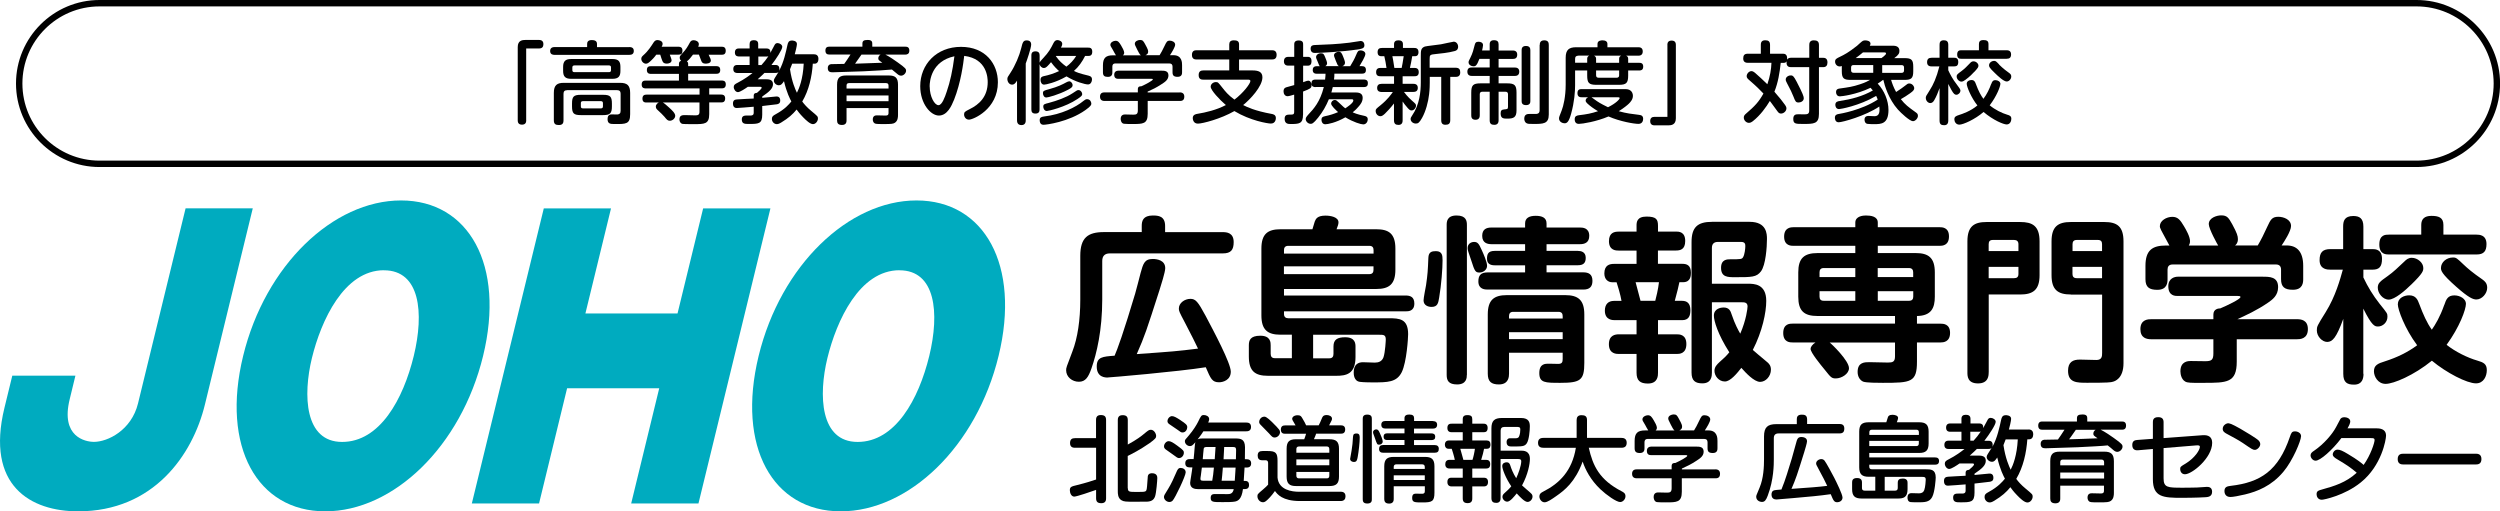 <?xml version="1.0" encoding="UTF-8"?>
<svg id="_レイヤー_1" data-name="レイヤー 1" xmlns="http://www.w3.org/2000/svg" viewBox="0 0 390.5 79.87">
  <defs>
    <style>
      .cls-1 {
        fill: #00abbf;
      }
    </style>
  </defs>
  <g>
    <path class="cls-1" d="m39.48,32.55l-7.47,30.63c-1.93,7.93-8.05,16.69-19.8,16.69-7.36,0-14.5-3.93-11.51-16.19l1.22-5h9.86l-.9,3.71c-1.43,5.85,2.45,6.63,3.8,6.63,2.13,0,5.85-1.8,6.88-6.01l7.43-30.47h10.51Z"/>
    <path class="cls-1" d="m50.8,79.87c-10.6,0-16.29-10.06-12.82-24.28,3.45-14.16,14.06-24.28,24.66-24.28s16.28,10.12,12.82,24.28c-3.45,14.17-14.02,24.28-24.66,24.28Zm9.18-37.66c-6.25,0-9.83,7.87-11.26,13.72-1.41,5.79-1.16,13.1,4.72,13.1s9.53-6.63,11.19-13.43c1.64-6.74.99-13.38-4.65-13.38Z"/>
    <path class="cls-1" d="m102.97,60.65h-14.39l-4.38,17.99h-10.5l11.24-46.09h10.5l-4,16.41h14.39l4-16.41h10.51l-11.24,46.09h-10.51l4.38-17.99Z"/>
    <path class="cls-1" d="m131.32,79.87c-10.6,0-16.29-10.06-12.82-24.28,3.45-14.16,14.06-24.28,24.66-24.28s16.28,10.12,12.82,24.28c-3.45,14.17-14.02,24.28-24.66,24.28Zm9.18-37.66c-6.25,0-9.83,7.87-11.26,13.72-1.41,5.79-1.16,13.1,4.72,13.1s9.53-6.63,11.19-13.43c1.64-6.74.99-13.38-4.65-13.38Z"/>
  </g>
  <g>
    <path d="m171.2,69.94h-3.28c-.19,0-.78,0-.78-.72,0-.62.31-.78.78-.78h3.28v-2.83c0-.23.02-.78.72-.78.59,0,.85.2.85.78v12.21c0,.21,0,.78-.73.78-.59,0-.83-.22-.83-.78v-1.3c-.69.25-3.03,1.05-3.41,1.05-.47,0-.69-.57-.69-.98,0-.54.2-.6,1.16-.83,1.42-.35,2.25-.63,2.94-.86v-4.96Zm4.97,6.31c0,.59.26.59,1.35.59,1.49,0,1.51,0,1.61-.54.06-.31.12-1.67.16-1.93.09-.43.48-.45.66-.45.82,0,.82.6.82.76,0,.32-.15,2.26-.34,2.83-.2.6-.61.82-1.27.85-.35.01-1.49.01-1.95.01-1.32,0-1.68,0-2.07-.25-.54-.34-.54-1.04-.54-1.39v-11.1c0-.19,0-.78.73-.78.6,0,.83.22.83.78v3.81c1.41-.76,2.2-1.38,2.5-1.64.66-.54.79-.67,1.1-.67.5,0,.83.6.83.97,0,.29-.12.47-1.04,1.13-1.51,1.05-2.81,1.7-3.4,1.99v5.05Z"/>
    <path d="m185.21,73.75c0,.6-1.67,4.06-2.04,4.44-.13.13-.29.22-.51.22-.45,0-.85-.39-.85-.78,0-.22.06-.32.69-1.33.42-.67.91-1.73,1.24-2.52.16-.37.29-.69.67-.69.41,0,.79.25.79.66Zm-1.27-4.1c.94.67.98.81.98,1.07,0,.37-.29.83-.75.83-.22,0-.31-.06-1.03-.6-.18-.13-.92-.64-1.07-.76-.2-.16-.25-.31-.25-.47,0-.39.35-.81.72-.81.31,0,.66.19,1.39.73Zm.47-4c.81.53,1.04.73,1.04,1.08,0,.32-.23.82-.73.82-.23,0-.29-.04-.82-.44-.2-.15-1.11-.75-1.29-.88-.25-.18-.25-.38-.25-.45,0-.41.37-.78.7-.78s.7.22,1.35.64Zm2.03,6.09c.06-.48.15-1.63.15-1.68.06-.72.07-.79.13-.98-.43.48-.57.6-.85.6-.42,0-.79-.37-.79-.75,0-.22.03-.25.64-.94.66-.76,1.19-1.64,1.41-2.08.47-.98.53-1.08.92-1.08.34,0,.82.19.82.63,0,.19-.09.41-.15.54h5.93c.37,0,.76.1.76.7,0,.67-.57.67-.76.67h-6.68c-.2.32-.38.6-.91,1.27.13-.07.28-.15.73-.15h5.2c.81,0,1.46.1,1.48,1.35.01.53-.02,1.52-.02,1.89h.23c.35,0,.75.09.75.66,0,.64-.53.64-.75.64h-.28c-.02.35-.1,1.74-.13,2.09h.23c.44,0,.6.26.6.64,0,.47-.28.63-.6.63h-.35c-.2,1.63-.82,1.86-1.23,1.95-.38.09-1.33.09-1.96.09-1.49,0-1.85,0-1.85-.67,0-.59.41-.59.73-.59.26,0,1.58.01,1.87.01.34,0,.86,0,1-.78h-5.58c-.53,0-1.23-.13-1.23-.97,0-.15.1-.7.16-1.1.09-.5.15-1.04.19-1.32h-.38c-.47,0-.73-.18-.73-.67,0-.63.57-.63.73-.63h.54Zm1.29,1.3c-.12.86-.12.97-.16,1.26-.06.35-.06.38-.06.5,0,.19.06.29.45.29h1.39c.12-.62.18-1.19.26-2.05h-1.89Zm2.01-1.3c.1-1.3.1-1.45.13-1.92h-1.29c-.37,0-.51.04-.56.26-.03.1-.13,1.44-.15,1.65h1.86Zm1.27,1.3c-.1,1.29-.12,1.44-.19,2.05h2.05c.07-.85.12-1.99.13-2.05h-1.99Zm2.04-1.3c0-.29.03-1.17.03-1.39,0-.34-.03-.53-.48-.53h-1.38c-.04.89-.04,1-.1,1.92h1.93Z"/>
    <path d="m209.45,76.81c.54,0,.72.34.72.69,0,.44-.2.76-.76.76h-6.37c-2.74,0-3.54-1.08-3.89-1.57-.57.82-1.11,1.33-1.29,1.48-.28.26-.47.28-.59.28-.47,0-.86-.45-.86-.92,0-.32.01-.35.88-1.08.37-.31.63-.57.79-.75v-3.34c0-.13,0-.47-.4-.47h-.54c-.5,0-.69-.29-.69-.72,0-.56.29-.72.76-.72h.83c1.22,0,1.51.29,1.51,1.51v2.64c.18,1.95,2.27,2.21,3.35,2.21h6.55Zm-10.54-10.66c.22.2.72.72.88.94.09.13.15.25.15.4,0,.45-.4.85-.85.85-.31,0-.43-.15-.86-.63-.25-.26-.7-.73-1.29-1.32-.21-.2-.26-.34-.26-.5,0-.28.25-.81.83-.81.34,0,.99.66,1.41,1.07Zm8.76,2.46c1.06,0,1.48.4,1.48,1.48v4.35c0,1.08-.42,1.48-1.48,1.48h-5.24c-1.01,0-1.46-.37-1.46-1.48v-4.35c0-1.11.44-1.48,1.46-1.48h1.29c.06-.15.19-.5.29-.86h-3.27c-.2,0-.67-.01-.67-.64,0-.59.37-.66.67-.66h1.63c-.1-.18-.28-.48-.4-.69-.07-.12-.13-.22-.13-.34,0-.29.32-.56.85-.56.45,0,.54.16.7.41.34.56.51.89.63,1.17h1.96c.13-.26.32-.63.5-1.1.09-.22.19-.51.75-.51.32,0,.83.15.83.57,0,.18-.04.26-.45,1.04h1.82c.19,0,.69,0,.69.64s-.45.66-.69.66h-3.85c-.06.18-.15.45-.34.86h2.43Zm-.03,2.11v-.57c0-.26-.13-.41-.39-.41h-4.35c-.28,0-.41.15-.41.41v.57h5.15Zm0,1.04h-5.15v.91h5.15v-.91Zm0,1.96h-5.15v.59c0,.28.15.41.41.41h4.35c.25,0,.39-.12.39-.41v-.59Z"/>
    <path d="m212.39,68.31c0,.79-.16,2.23-.32,3.09-.09.47-.15.76-.59.76-.26,0-.59-.15-.59-.48,0-.1.21-1.1.23-1.32.13-.83.16-1.13.22-2.14.03-.45.22-.51.57-.51.47,0,.47.39.47.6Zm1.89,9.67c0,.22,0,.67-.7.67-.65,0-.72-.35-.72-.67v-12.55c0-.25.03-.67.7-.67s.72.37.72.67v12.55Zm1.26-10.31c.15.32.44,1,.44,1.29,0,.32-.29.5-.57.5-.29,0-.32-.06-.63-.97-.04-.12-.25-.66-.28-.78-.03-.09-.03-.18-.03-.19,0-.31.28-.45.5-.45.26,0,.37.15.57.6Zm8.27-1.89c.18,0,.67.01.67.57,0,.48-.35.6-.67.6h-2.94v.75h2.74c.28,0,.57.09.57.53,0,.35-.19.51-.57.51h-2.74v.78h3.21c.43,0,.66.18.66.6,0,.4-.18.6-.66.6h-8.01c-.35,0-.66-.12-.66-.59,0-.41.2-.62.66-.62h3.31v-.78h-2.7c-.45,0-.56-.23-.56-.51,0-.2.03-.53.56-.53h2.7v-.75h-2.96c-.35,0-.66-.12-.66-.59,0-.41.23-.59.66-.59h2.96v-.44c0-.41.29-.57.75-.57.57,0,.75.22.75.57v.44h2.94Zm-6.11,10.18v1.95c0,.19,0,.75-.7.75-.54,0-.78-.22-.78-.75v-5.08c0-1.11.47-1.46,1.48-1.46h4.88c.98,0,1.48.31,1.48,1.46v4.13c0,1.39-.41,1.52-1.87,1.52-1.22,0-1.61,0-1.61-.7s.38-.67.78-.67c.13,0,.75.03.88.01.25-.04.32-.16.32-.44v-.72h-4.85Zm4.85-2.71v-.31c0-.25-.12-.41-.41-.41h-4.03c-.28,0-.41.15-.41.41v.31h4.85Zm0,1h-4.85v.73h4.85v-.73Z"/>
    <path d="m231.7,66.18c.2,0,.67,0,.67.66s-.4.67-.67.67h-1.73v1.29h2.23c.41,0,.61.21.61.63,0,.22-.02.67-.57.67h-.43c-.1.53-.23,1.02-.45,1.73h.79c.34,0,.62.15.62.66,0,.34-.09.69-.62.69h-2.18v1.44h1.77c.19,0,.69,0,.69.67s-.48.69-.69.69h-1.77v1.85c0,.21,0,.76-.7.76-.57,0-.79-.23-.79-.76v-1.85h-1.68c-.18,0-.72,0-.72-.69s.48-.67.72-.67h1.68v-1.44h-2.03c-.16,0-.7,0-.7-.66,0-.43.22-.69.64-.69h.85c-.1-.56-.41-1.51-.48-1.73h-.48c-.42,0-.59-.31-.59-.63,0-.64.48-.67.67-.67h2.12v-1.29h-1.71c-.18,0-.69,0-.69-.66s.44-.67.69-.67h1.71v-.67c0-.25.02-.67.7-.67.63,0,.79.2.79.67v.67h1.73Zm-1.7,5.65c.12-.32.32-1.2.38-1.73h-2.28c.09.31.43,1.52.48,1.73h1.42Zm4.39-.12v6.08c0,.19,0,.76-.67.76-.5,0-.76-.19-.76-.76v-10.87c0-1.17.44-1.63,1.64-1.63h3c1.26,0,1.36.75,1.36,1.32,0,.64-.12,2.08-.47,2.62-.34.51-.7.51-2.33.51-.34,0-.83,0-.83-.7,0-.13.03-.41.29-.54.1-.06.16-.04.75-.04h.31c.44,0,.54-.12.63-.37.12-.32.16-.66.16-1,0-.23-.04-.4-.41-.4h-2.09c-.35,0-.57.18-.57.57v3.13h3.11c.48,0,1.46,0,1.46,1.3,0,.75-.29,2.4-1.23,4.13.22.23,1.41,1.2,1.51,1.35.09.1.13.25.13.38,0,.48-.4.85-.78.85-.47,0-1.23-.83-1.69-1.33-.38.47-1.02,1.29-1.48,1.29-.42,0-.75-.41-.75-.76,0-.28.18-.45.38-.63.35-.31.7-.63,1-1.01-.88-1.29-1.41-2.71-1.41-3.16s.41-.59.67-.59c.41,0,.51.26.6.53.13.42.41,1.17.91,1.96.32-.67.79-1.96.79-2.65,0-.35-.31-.35-.48-.35h-2.75Z"/>
    <path d="m241.07,69.94c-.21,0-.83-.01-.83-.75,0-.53.26-.79.83-.79h5.2v-2.8c0-.44.2-.75.76-.75s.86.18.86.75v2.8h5.38c.25,0,.82.04.82.75,0,.54-.26.79-.82.79h-5.1c.63,2.81,1.65,5.01,5.17,6.82.28.15.56.31.56.75,0,.5-.43.91-.83.91-.59,0-2.15-1.11-3.08-1.99-1.54-1.46-2.36-3.07-2.78-4.33-1.16,3.19-2.81,4.48-4.17,5.42-.57.4-1.33.94-1.77.94-.51,0-.82-.53-.82-.91s.2-.56.6-.76c2.56-1.29,4.52-3.27,5.1-6.84h-5.07Z"/>
    <path d="m267.91,73.31c.18,0,.76,0,.76.7s-.51.7-.76.7h-5.21v2.09c0,1.67-.78,1.67-2.5,1.67-.28,0-1.22,0-1.39-.04-.45-.09-.51-.63-.51-.79,0-.72.57-.72.73-.72.07,0,1.13.03,1.33.03.47,0,.75-.06.75-.69v-1.55h-5.42c-.18,0-.76,0-.76-.7,0-.64.47-.7.76-.7h5.42v-.51c0-.44.31-.5.57-.48.75-.32,1.87-.95,1.87-1.11,0-.12-.12-.12-.26-.12h-5.38c-.18,0-.67,0-.67-.66,0-.54.4-.67.69-.67h6.96c.54,0,1.22,0,1.22.78,0,.69-.53,1.05-1.17,1.46-.83.54-1.36.79-2.23,1.19v.13h5.21Zm-6.36-6.08c-.16-.09-.4-.57-.56-.88-.37-.73-.41-.82-.41-1,0-.41.51-.62.86-.62.43,0,.54.2.79.66.51.91.51,1.08.51,1.25,0,.18-.03.42-.43.59h2.3c.22-.35.51-.86.79-1.48.34-.7.42-.89.86-.89.34,0,.88.19.88.66,0,.38-.57,1.3-.85,1.71h.57c1.41,0,1.41,1.24,1.41,1.64v1.13c0,.22,0,.76-.72.76-.63,0-.83-.22-.83-.75v-.92c0-.34-.16-.53-.53-.53h-8.79c-.44,0-.53.26-.53.53v.91c0,.23-.01.76-.72.76-.57,0-.82-.19-.82-.75v-1.14c0-1.22.47-1.64,1.63-1.64h.5c-.1-.12-.41-.73-.48-.85-.38-.63-.43-.7-.43-.88,0-.38.47-.64.85-.64.42,0,.6.26.91.78.19.32.5.86.5,1.17,0,.25-.13.37-.2.43h2.93Z"/>
    <path d="m280.66,65.5c0-.31.07-.73.76-.73.38,0,.85.03.85.73v.73h5.05c.23,0,.76.01.76.69,0,.54-.2.78-.76.78h-9.5c-.54,0-.75.28-.75.75v3.27c0,.82,0,3.19-.95,5.7-.26.69-.47.98-.89.98s-.91-.26-.91-.81c0-.19.02-.2.53-1.43.62-1.46.69-3.28.69-4.45v-3.54c0-1.44.56-1.92,1.93-1.92h3.19v-.73Zm2.64,12.01c-.92.09-5.58.51-5.81.51-.29,0-.78-.09-.78-.78,0-.19.04-.56.44-.66.15-.04.25-.04,1.11-.12.32-.76.59-1.55.85-2.36.72-2.24.86-2.77,1.41-4.79.19-.72.28-1.05.86-1.05.22,0,.88.07.88.66,0,.28-.34,1.36-.45,1.74-1.11,3.56-1.29,4.1-1.98,5.7,2.59-.18,4.39-.31,5.58-.47-.29-.63-.72-1.48-1.26-2.46-.45-.85-.47-.86-.47-1.05,0-.38.43-.67.81-.67.25,0,.4.12.51.25.26.32,1.17,2.02,1.51,2.67.34.67,1.29,2.59,1.29,3.09,0,.54-.53.73-.81.73-.5,0-.61-.25-1.03-1.26-.89.13-1.77.23-2.66.32Z"/>
    <path d="m292.92,76.62v-2.15h-1.03c-1.05,0-1.48-.4-1.48-1.48v-5.57c0-1.1.44-1.46,1.48-1.46h2.75c.04-.12.22-.7.26-.82.06-.12.16-.35.7-.35.35,0,.88.12.88.48,0,.19-.12.5-.2.69h3.49c1,0,1.48.34,1.48,1.46v1.85c0,1.14-.48,1.48-1.48,1.48h-7.79v.7h10.28c.38,0,.62.15.62.56,0,.57-.45.57-.62.57h-10.28v.31c0,.28.13.41.41.41h8.35c.86,0,1.62.01,1.62,1.29,0,.19-.12,2.24-.56,3.06-.44.81-1.19.81-2.33.81-.04,0-.72,0-1.01-.03-.51-.04-.51-.6-.51-.7,0-.69.48-.7.67-.7.16,0,.97.03,1.14.03.4,0,.69-.16.81-.51.18-.48.23-1.52.23-1.61,0-.45-.22-.45-.6-.45h-5.81v2.15h1.63c.26,0,.41-.13.41-.41v-.81c0-.51.26-.67.81-.67.72,0,.72.5.72.7v.97c0,1.29-.66,1.45-1.48,1.45h-5.7c-1.04,0-1.48-.38-1.48-1.46v-1.04c0-.28.04-.7.78-.7s.76.48.76.7v.86c0,.23.09.41.41.41h1.67Zm-.94-8.68h7.75v-.41c0-.28-.13-.41-.39-.41h-6.94c-.34,0-.41.2-.41.41v.41Zm7.75.92h-7.75v.82h7.35c.23,0,.39-.1.39-.41v-.41Z"/>
    <path d="m316.84,67.08c.21,0,.75.03.75.76,0,.45-.22.78-.63.78h-.29c-.15,2.12-.63,4.32-1.73,6.18.29.4.76.95,1.46,1.52,1.06.88,1.1.91,1.1,1.25,0,.42-.35.92-.82.92s-1.14-.64-1.58-1.1c-.59-.59-.99-1.16-1.08-1.29-.64.79-1.32,1.39-2.52,2.12-.37.22-.54.26-.72.26-.41,0-.79-.37-.79-.85,0-.38.16-.53.63-.78,1.52-.83,2.12-1.57,2.55-2.08-.21-.39-.76-1.42-1.2-3.31-.31.45-.47.67-.83.67-.47,0-.82-.41-.82-.73,0-.2.09-.37.18-.5.09-.16.51-.81.59-.94-.1.1-.19.16-.51.16h-1.79c-.18.18-.47.48-1.11,1.04h1.24c.51,0,1.26,0,1.26.81,0,.69-.57,1.22-1.76,2.02v.2c.37-.03,2.17-.22,2.32-.22.16,0,.63,0,.63.66,0,.53-.35.57-.56.62-.18.01-1.22.16-2.39.28v1.41c0,1.52-.59,1.52-2.23,1.52-.59,0-1.11,0-1.11-.73,0-.63.42-.64.95-.64.1,0,.51.01.6,0,.28-.04.4-.16.4-.45v-.98c-.75.06-2.52.2-2.74.2-.16,0-.64,0-.64-.73,0-.59.37-.64.66-.67.75-.06,1.96-.1,2.72-.15v-.47c0-.42.37-.45.53-.45.31-.26.78-.66.78-.85,0-.13-.13-.15-.22-.15h-2.04c-.39.28-1.27.86-1.61.86-.38,0-.69-.44-.69-.83,0-.35.22-.48.63-.69,1.07-.54,1.98-1.22,2.45-1.6h-2.46c-.19,0-.69,0-.69-.64s.48-.66.69-.66h1.98v-1.39h-1.71c-.19,0-.69,0-.69-.64s.47-.66.69-.66h1.71v-.73c0-.41.23-.62.66-.62.32,0,.75.06.75.62v.73h1.32c.59,0,.69.31.67.72.12-.2.6-1.11.7-1.3.1-.18.23-.29.47-.29.34,0,.78.26.78.62,0,.44-.97,1.93-1.77,2.96h.63c.19,0,.67,0,.67.66,0,.12-.03.19-.04.28.78-1.44,1.1-3.05,1.36-4.22.09-.37.18-.72.75-.72.04,0,.81,0,.81.57,0,.31-.25,1.32-.35,1.67h3.09Zm-8.57,1.76c.41-.45.79-.92,1.13-1.44-.09.03-.15.04-.32.04h-1.32v1.39h.51Zm5.02-.22c-.12.28-.29.76-.35.91.31,2.08.88,3.32,1.13,3.84.37-.72.98-2.21,1.11-4.74h-1.89Z"/>
    <path d="m328.14,67.13c.57.26,1.73,1.05,2.02,1.27,1.35.95,1.38,1.11,1.38,1.36,0,.41-.41.82-.82.82-.25,0-.43-.12-.65-.31-.32-.28-.35-.31-.85-.7-.76.09-2.87.2-4.72.29-1.49.06-4.83.16-4.92.16-.35,0-.83,0-.83-.7,0-.34.18-.59.53-.63.16-.01.35-.01,2.17-.04.26-.37.66-.94,1.02-1.52h-3.43c-.35,0-.67-.1-.67-.66,0-.61.44-.63.67-.63h5.38v-.48c0-.44.18-.62.88-.62s.73.35.73.62v.48h5.39c.31,0,.67.06.67.64,0,.62-.43.64-.67.64h-3.28Zm-6.33,8.74v1.99c0,.2,0,.76-.75.76-.67,0-.81-.34-.81-.76v-5.83c0-1.1.44-1.48,1.46-1.48h7c1.01,0,1.48.37,1.48,1.48v4.96c0,.37-.03.95-.5,1.26-.29.19-.56.22-1.92.22-1.16,0-1.27-.04-1.42-.13-.19-.12-.28-.38-.28-.62,0-.67.51-.67.7-.67.21,0,1.14.03,1.33.03.28,0,.54-.01.54-.43v-.79h-6.85Zm0-3.19h6.85v-.48c0-.25-.12-.41-.41-.41h-6.05c-.29,0-.39.16-.39.41v.48Zm6.85,1.13h-6.85v.94h6.85v-.94Zm-4.41-6.68c-.75,1.07-.82,1.19-1.06,1.49,1.3-.03,3.09-.1,4.45-.16-.6-.42-.66-.45-.66-.73,0-.16.07-.43.36-.6h-3.1Z"/>
    <path d="m337.95,74.7c0,1.46.64,1.48,2.91,1.48.15,0,1.48,0,2.3-.03.25-.01,1.32-.1,1.54-.1s.83,0,.83.76-.63.82-.95.85c-1.32.09-3.57.1-3.76.1-2.91,0-4.54-.09-4.54-2.9v-4.73l-2.31.2c-.31.03-.91-.01-.91-.82,0-.69.45-.76.79-.79l2.43-.18v-2.59c0-.25.01-.79.82-.79.62,0,.85.28.85.79v2.48l6.08-.45c.92-.07,1.51.26,1.51,1.19,0,2.36-3.15,4.91-4.25,4.91-.57,0-.75-.51-.75-.81,0-.35.09-.41.85-.86,1.44-.88,2.23-2.12,2.23-2.62,0-.26-.32-.23-.56-.22l-5.11.42v4.72Z"/>
    <path d="m349.96,66.98c.76.44,2.5,1.48,2.83,1.82.2.21.26.4.26.59,0,.41-.48.88-.83.88-.32,0-.45-.09-1.9-1.08-.66-.45-1.67-.98-2.52-1.44-.29-.16-.61-.35-.61-.76,0-.51.45-.81.72-.86.32-.06.64.06,2.07.86Zm9.46,1.19c0,.63-1.26,3.76-2.78,5.55-1.86,2.2-4.06,3.05-5.96,3.51-.94.23-1.92.4-2.28.4-.88,0-.94-.72-.94-.91,0-.64.38-.76.97-.83,4.69-.54,7.45-2.39,9.24-7.63.22-.63.31-.88.79-.88.12,0,.23.01.34.04.28.09.63.28.63.75Z"/>
    <path d="m365.73,68.42c-1.45,1.92-3.32,3.54-4.03,3.54-.44,0-.79-.45-.79-.83,0-.32.2-.5.6-.76,1.46-1,2.78-2.52,3.38-3.65.09-.18.64-1.2.67-1.26.09-.13.25-.29.63-.29.31,0,.92.15.92.66,0,.23-.13.56-.43,1.08h4.61c.82,0,1.41.32,1.41,1.13,0,.63-.69,4.7-3.94,7.31-2.53,2.05-5.78,2.71-6.09,2.71-.63,0-.82-.53-.82-.85,0-.51.25-.59.98-.79,1.68-.47,3.6-1.02,5.29-2.58-.92-.79-1.64-1.27-2.96-2.05-.59-.34-.79-.54-.79-.83,0-.25.28-.73.76-.73.37,0,.81.2,1.62.69,1.54.91,2.17,1.45,2.45,1.7,1.1-1.54,1.71-3.47,1.71-3.88,0-.31-.25-.31-.57-.31h-4.63Z"/>
    <path d="m375.44,72.55c-.26,0-.92,0-.92-.83s.59-.85.92-.85h11.25c.26,0,.91,0,.91.83s-.6.85-.91.85h-11.25Z"/>
  </g>
  <g>
    <path d="m178.34,35.29c0-.77.19-1.63,1.74-1.63.83,0,1.91.08,1.91,1.63v.97h9.02c.55,0,1.69.06,1.69,1.55,0,1.22-.42,1.77-1.69,1.77h-17.65c-.83,0-1.19.44-1.19,1.19v6c0,4.81-.86,8.41-1.69,10.79-.47,1.33-.91,2.07-1.96,2.07s-1.99-.75-1.99-1.8c0-.39.03-.44.97-2.91.83-2.13,1.24-4.98,1.24-8.13v-6.83c0-2.82,1.16-3.71,3.71-3.71h5.89v-.97Zm-5.31,23.68c-.36,0-1.72,0-1.72-1.72,0-1.49.89-1.55,2.79-1.69.19-.44.55-1.33,1.08-2.91.39-1.13,1.44-4.43,2.13-6.78.14-.44.72-2.74.86-3.26.39-1.38.58-2.16,1.88-2.16.67,0,1.96.19,1.96,1.44,0,.61-.66,2.66-.91,3.46-2.02,6.28-2.27,7.08-3.54,9.96,5.7-.41,6.2-.44,9.57-.86-.25-.55-1.13-2.32-2.02-4.01-.97-1.83-.97-1.88-.97-2.27,0-.83.89-1.49,1.8-1.49.8,0,1.16.39,2.38,2.66,1.3,2.46,3.93,7.39,3.93,8.71s-1.22,1.66-1.83,1.66c-1.08,0-1.3-.53-2.08-2.35-4.29.69-15.02,1.6-15.33,1.6Z"/>
    <path d="m201.79,55.96v-3.68h-1.77c-2.02,0-2.99-.75-2.99-3.02v-10.43c0-2.27.97-3.02,2.99-3.02h4.98c.06-.17.3-1,.36-1.19.17-.44.41-.94,1.69-.94.78,0,2.02.22,2.02,1.05,0,.3-.11.58-.3,1.08h6.2c1.91,0,2.99.64,2.99,3.02v3.29c0,2.3-1,3.02-2.99,3.02h-14.41v1.02h19.03c.64,0,1.33.19,1.33,1.25,0,1.22-.97,1.22-1.33,1.22h-19.03v.42c0,.44.25.66.66.66h15.69c1.69,0,3.04.08,3.04,2.49,0,.55-.22,4.32-.99,5.92-.8,1.61-2.21,1.61-4.57,1.61-.11,0-1.36,0-1.94-.08-1-.11-1-1.22-1-1.49,0-1.25.72-1.58,1.44-1.58.28,0,1.58.06,1.85.06.58,0,1.11-.17,1.36-.83.28-.83.36-2.68.36-2.77,0-.75-.36-.75-1-.75h-10.35v3.68h2.52c.47,0,.66-.25.66-.69v-1.16c0-1.08.61-1.44,1.83-1.44,1.61,0,1.61,1.05,1.61,1.49v1.6c0,2.71-1.52,2.93-3.02,2.93h-10.65c-2.02,0-2.99-.72-2.99-3.02v-1.72c0-.75.17-1.52,1.8-1.52s1.61,1.11,1.61,1.52v1.3c0,.44.19.69.66.69h2.66Zm-1.24-16.35h14v-.55c0-.39-.17-.66-.66-.66h-12.67c-.55,0-.66.36-.66.66v.55Zm14,1.99h-14v1.22h13.33c.47,0,.66-.25.66-.66v-.55Z"/>
    <path d="m225.33,40.55c0,1.41-.19,3.93-.53,5.92-.14.83-.22,1.47-1.19,1.47-.55,0-1.25-.25-1.25-1.02,0-.39.33-2.02.39-2.38.25-1.74.28-2.27.36-4.26.03-.94.55-1.05,1.19-1.05,1.02,0,1.02.8,1.02,1.33Zm3.79,18.01c0,.42-.03,1.49-1.52,1.49-1.33,0-1.63-.61-1.63-1.49v-23.41c0-.5.03-1.49,1.55-1.49s1.61.89,1.61,1.49v23.41Zm2.3-19.56c.3.66.86,1.91.86,2.52s-.58,1.05-1.19,1.05-.75-.19-1.27-1.85c-.08-.22-.39-1.11-.44-1.3-.11-.33-.14-.47-.14-.66,0-.69.55-.97,1.02-.97.53,0,.75.28,1.16,1.22Zm15.38-3.46c.39,0,1.44.03,1.44,1.3,0,1.08-.75,1.3-1.44,1.3h-5.23v1.05h4.9c.47,0,1.22.14,1.22,1.08,0,.77-.33,1.16-1.22,1.16h-4.9v1.11h5.73c.83,0,1.44.28,1.44,1.33,0,.94-.47,1.36-1.44,1.36h-14.94c-.39,0-1.44-.03-1.44-1.27,0-.89.33-1.41,1.44-1.41h5.86v-1.11h-4.76c-.55,0-1.19-.17-1.19-1,0-.66.11-1.25,1.19-1.25h4.76v-1.05h-5.26c-.55,0-1.44-.14-1.44-1.3,0-1.02.64-1.3,1.44-1.3h5.26v-.64c0-.86.66-1.19,1.66-1.19s1.69.3,1.69,1.19v.64h5.23Zm-11.09,19.56v3.26c0,.44-.03,1.69-1.58,1.69-1.19,0-1.74-.44-1.74-1.69v-9.24c0-2.27.97-3.02,2.99-3.02h9.1c2.02,0,2.99.75,2.99,3.02v7.55c0,2.71-.58,3.13-3.74,3.13-2.38,0-3.29,0-3.29-1.52s.97-1.47,1.52-1.47c.22,0,1.24.03,1.44.03.61,0,.69-.3.69-.77v-.97h-8.38Zm8.38-5.34v-.39c0-.41-.19-.66-.66-.66h-7.08c-.44,0-.64.25-.64.66v.39h8.38Zm0,2.13h-8.38v1.08h8.38v-1.08Z"/>
    <path d="m261.76,36.17c.44,0,1.47,0,1.47,1.47,0,1.36-.8,1.49-1.47,1.49h-2.79v2.08h3.82c.64,0,1.33.19,1.33,1.38,0,.39,0,1.49-1.22,1.49h-.58c-.17.77-.3,1.41-.72,2.91h1.14c.72,0,1.3.33,1.3,1.47,0,.86-.25,1.55-1.3,1.55h-3.76v2.21h2.91c.41,0,1.52,0,1.52,1.52s-1.08,1.55-1.52,1.55h-2.91v2.93c0,.44,0,1.69-1.58,1.69-1.22,0-1.77-.47-1.77-1.69v-2.93h-2.74c-.39,0-1.58,0-1.58-1.52,0-1.44,1.02-1.55,1.58-1.55h2.74v-2.21h-3.37c-.36,0-1.58,0-1.58-1.49,0-1,.55-1.52,1.41-1.52h1.19c-.14-.89-.64-2.55-.77-2.91h-.66c-.69,0-1.25-.47-1.25-1.38,0-1.3.83-1.49,1.49-1.49h3.54v-2.08h-2.79c-.39,0-1.52,0-1.52-1.47,0-1.38.91-1.49,1.52-1.49h2.79v-.94c0-.5.03-1.41,1.55-1.41s1.8.42,1.8,1.44v.91h2.79Zm-3.21,10.82c.11-.39.47-1.85.58-2.91h-3.65c.14.47.69,2.63.77,2.91h2.3Zm8.85.25v10.98c0,.5-.05,1.66-1.49,1.66-1.11,0-1.69-.41-1.69-1.69v-20.36c0-2.32.91-3.18,3.21-3.18h5.86c2.68,0,2.71,1.91,2.71,2.68,0,1.24-.19,4.07-.94,5.06-.69.91-1.44.91-4.07.91-1.11,0-2.16,0-2.16-1.47,0-1.33.97-1.33,1.47-1.33,1.63,0,1.8,0,1.99-.36.22-.39.33-1.27.33-1.69,0-.3-.03-.66-.66-.66h-3.62c-.61,0-.94.3-.94.94v5.59h5.64c.91,0,2.85,0,2.85,2.68,0,1.8-.61,4.76-2.1,7.66.22.22,1.44,1.22,2.16,1.83.39.3.67.64.67,1.25,0,1.02-.8,1.91-1.69,1.91-.94,0-2.27-1.44-2.93-2.19-.72.91-1.72,2.13-2.57,2.13-.97,0-1.63-.89-1.63-1.66,0-.61.39-1,.8-1.38.72-.64,1.05-.94,1.52-1.52-1.8-2.82-2.41-4.9-2.41-5.73,0-1.13,1.16-1.27,1.49-1.27.91,0,1.11.53,1.3,1.13.5,1.49,1.05,2.49,1.33,2.96.94-2.16,1.14-3.98,1.14-4.26,0-.64-.53-.64-.83-.64h-4.73Z"/>
    <path d="m299.43,50.56h3.68c.39,0,1.49,0,1.49,1.44s-1.08,1.49-1.49,1.49h-3.68v2.99c0,3.24-.91,3.32-5.34,3.32-.67,0-2.6,0-3.07-.19-.55-.25-.86-.83-.86-1.52,0-1.52,1.11-1.52,1.83-1.52.47,0,2.49.06,2.9.06.75,0,1.11-.11,1.11-.97v-2.16h-10.21c.28.19,3.02,2.82,3.02,4.01,0,.89-1.16,1.6-2.05,1.6-.66,0-.77-.14-1.74-1.36-.64-.78-2.21-2.68-2.21-3.26,0-.28.28-.69.77-1h-3.57c-.39,0-1.47,0-1.47-1.47s1.05-1.47,1.47-1.47h15.99v-1.19h-12.09c-2.13,0-3.02-.8-3.02-3.02v-3.79c0-2.19.89-3.02,3.02-3.02h5.89v-1.13h-9.63c-.39,0-1.49,0-1.49-1.44s1.08-1.47,1.49-1.47h9.63v-.72c0-1.02,1.24-1.11,1.66-1.11.77,0,1.85.14,1.85,1.11v.72h9.63c.41,0,1.49,0,1.49,1.44s-1.05,1.47-1.49,1.47h-9.63v1.13h5.92c1.99,0,2.99.72,2.99,3.02v3.79c0,1.74-.53,2.99-2.79,3.02v1.19Zm-9.63-7.28v-1.41h-4.95c-.44,0-.64.25-.64.66v.75h5.59Zm0,2.21h-5.59v.83c0,.42.19.66.64.66h4.95v-1.49Zm3.51-2.21h5.53v-.75c0-.36-.17-.66-.64-.66h-4.9v1.41Zm0,2.21v1.49h4.9c.5,0,.64-.3.64-.66v-.83h-5.53Z"/>
    <path d="m310.63,58.17c0,.44,0,1.72-1.66,1.72s-1.66-1.16-1.66-1.72v-20.47c0-2.41,1.11-3.02,2.99-3.02h5.26c1.88,0,3.02.58,3.02,3.02v5.28c0,2.3-1.02,3.02-3.02,3.02h-4.92v12.17Zm0-18.95h4.65v-1.08c0-.44-.25-.66-.67-.66h-3.32c-.47,0-.66.22-.66.66v1.08Zm0,4.23h3.98c.42,0,.67-.17.67-.66v-1.11h-4.65v1.77Zm12.84,2.55c-2.1,0-3.02-.8-3.02-3.02v-5.28c0-2.32,1.02-3.02,3.02-3.02h5.23c1.96,0,2.99.66,2.99,3.02v19.04c0,2.43-1.41,2.82-1.63,2.88-.33.11-.72.17-4.01.17-1.66,0-3.02,0-3.02-1.88,0-1.33.72-1.77,1.94-1.74.53,0,1.99.06,2.49.06.86,0,.89-.58.89-1.11v-9.1h-4.87Zm4.87-6.78v-1.08c0-.44-.19-.66-.66-.66h-3.29c-.47,0-.66.25-.66.66v1.08h4.62Zm0,4.23v-1.77h-4.62v1.11c0,.42.19.66.66.66h3.96Z"/>
    <path d="m349.38,52.99v3.49c0,3.32-1.52,3.32-5.2,3.32-.83,0-2.08.03-2.52-.08-.91-.19-1.08-1.27-1.08-1.72,0-1.61,1.27-1.61,1.61-1.61.17,0,1.91.03,2.27.03.97,0,1.27-.19,1.27-1.22v-2.21h-9.71c-.72,0-1.69-.19-1.69-1.58,0-1.55,1.27-1.55,1.69-1.55h9.71v-.72c0-.91.83-.97,1.08-.97,1.05-.44,3.15-1.44,3.15-1.77,0-.17-.25-.17-.42-.17h-9.38c-.39,0-1.47,0-1.47-1.52,0-1.27,1.02-1.49,1.49-1.49h13.22c1.11,0,2.44,0,2.44,1.63,0,1.33-.91,1.96-1.55,2.41-1.77,1.22-3.43,1.96-4.81,2.6h9.32c.61,0,1.69.11,1.69,1.55,0,1.58-1.3,1.58-1.69,1.58h-9.44Zm-2.9-14.64c-.08-.11-1.47-2.6-1.47-3.35,0-.97,1.24-1.36,1.94-1.36.94,0,1.16.39,1.72,1.38.75,1.38.89,1.85.89,2.32,0,.61-.25.83-.44,1h3.54c.55-.94.94-1.72,1.52-2.99.47-1,.69-1.49,1.69-1.49.83,0,1.99.42,1.99,1.44,0,.8-1.05,2.41-1.47,3.04h.8c1.55,0,2.57.94,2.57,3.18v2.05c0,.53-.03,1.69-1.61,1.69-1.3,0-1.85-.44-1.85-1.66v-1.49c0-.53-.28-.8-.8-.8h-16.13c-.61,0-.8.36-.8.8v1.47c0,.53-.03,1.69-1.6,1.69-1.25,0-1.85-.41-1.85-1.66v-2.08c0-2.43,1.05-3.18,3.21-3.18h.53c-1.38-2.52-1.49-2.71-1.49-3.04,0-.83,1.02-1.44,1.94-1.44.86,0,1.24.47,1.83,1.47.33.55.94,1.63.94,2.32,0,.36-.11.53-.19.69h4.62Z"/>
    <path d="m369.18,58.39c0,.69-.17,1.69-1.47,1.69-1.08,0-1.69-.33-1.69-1.69v-8.58c-1.08,2.96-1.69,3.6-2.52,3.6-.77,0-1.61-.86-1.61-1.8,0-.61.03-.69,1.38-2.85,1.55-2.49,2.27-5.17,2.68-6.64h-1.94c-.41,0-1.69,0-1.69-1.49,0-1.19.47-1.72,1.69-1.72h1.99v-3.51c0-.83.17-1.66,1.58-1.66.97,0,1.58.36,1.58,1.66v3.51h1.44c.41,0,1.47.03,1.47,1.52,0,1.27-.47,1.69-1.47,1.69h-1.44v1.22c.69,1.47,1.52,2.82,2.52,4.09,1.22,1.52,1.24,1.52,1.24,2.05,0,.86-.72,1.52-1.47,1.52-.5,0-.94-.06-2.3-2.79v10.18Zm12.62-10.76c.3-.89.55-1.49,1.58-1.49.89,0,1.8.55,1.8,1.3,0,.91-1,3.65-3.02,6.42,1.36,1.08,3.26,2.02,4.79,2.46.97.28,1.49.53,1.49,1.49s-.5,2.07-1.69,2.07c-1.41,0-4.59-1.63-6.89-3.54-2.79,2.27-5.98,3.62-7.22,3.62s-1.83-1.19-1.83-1.96c0-.94.58-1.22,1.77-1.58,1.8-.58,3.49-1.38,4.98-2.49-1.94-2.6-3.02-5.59-3.02-6.39,0-1,.99-1.41,1.77-1.41,1.02,0,1.33.66,1.58,1.36.61,1.63,1.19,2.93,1.96,4.01.55-.8,1.27-1.96,1.94-3.87Zm-5.17-3.18c-.89.89-2.57,2.35-3.51,2.35s-1.71-1.02-1.71-1.85c0-.72.33-.97,1.55-1.83.91-.64,1.63-1.36,2.57-2.24.33-.33.64-.61,1.19-.61.91,0,1.8.77,1.8,1.58,0,.44,0,.77-1.88,2.6Zm10.21-7.8c.41,0,1.55.03,1.55,1.47,0,1.11-.42,1.63-1.55,1.63h-13.7c-.42,0-1.49,0-1.49-1.55s.97-1.55,1.49-1.55h5.06v-1.52c0-.91.5-1.41,1.58-1.41s1.88.22,1.88,1.41v1.52h5.17Zm-2.02,4.68c.61.58,1.38,1.25,2.93,2.32.33.25.75.55.75,1.3,0,.91-.83,1.83-1.69,1.83-.5,0-1.19-.25-3.18-2.02-2.32-2.05-2.35-2.52-2.35-2.91,0-.86.83-1.63,1.88-1.63.5,0,.61.11,1.66,1.11Z"/>
  </g>
  <path d="m377.45,26.09H15.55c-7.19,0-13.05-5.85-13.05-13.04S8.35,0,15.55,0h361.91c7.19,0,13.05,5.85,13.05,13.05s-5.85,13.04-13.05,13.04ZM15.55,1C8.9,1,3.5,6.4,3.5,13.05s5.4,12.04,12.05,12.04h361.91c6.64,0,12.05-5.4,12.05-12.04s-5.4-12.05-12.05-12.05H15.55Z"/>
  <g>
    <path d="m82.2,18.8c0,.38-.17.67-.66.67-.45,0-.67-.22-.67-.67V7.35c0-1.05.74-1.11,1.2-1.11h2.14c.59,0,.67.41.67.66,0,.43-.21.67-.67.67h-2.02v11.23Z"/>
    <path d="m98.29,7.35c.24,0,.71.04.71.6,0,.49-.32.62-.71.62h-11.65c-.17,0-.71,0-.71-.6,0-.56.46-.62.71-.62h5.07v-.46c0-.25.07-.63.71-.63s.83.24.83.62v.48h5.04Zm-9.71,6.74c-.38,0-.56.18-.56.56v4.15c0,.31-.06.73-.71.73-.5,0-.8-.13-.8-.73v-4.29c0-1.19.48-1.57,1.55-1.57h8.8c1.08,0,1.57.38,1.57,1.57v3.31c0,1.57-.63,1.57-2.45,1.55-.59,0-1.08,0-1.08-.77,0-.42.17-.73.62-.73.15,0,.8.01.94.01.28-.03.48-.15.48-.56v-2.68c0-.35-.15-.56-.56-.56h-7.79Zm8.33-3.01c0,.81-.28,1.23-1.23,1.23h-6.49c-.88,0-1.23-.36-1.23-1.23v-.64c0-.88.38-1.22,1.23-1.22h6.49c.91,0,1.23.36,1.23,1.22v.64Zm-1.33,5.53c0,1.09-.27,1.37-1.37,1.37h-3.49c-1.11,0-1.37-.27-1.37-1.37v-.43c0-1.08.24-1.37,1.37-1.37h3.49c1.11,0,1.37.28,1.37,1.37v.43Zm-.14-6.07c0-.2-.08-.32-.31-.32h-5.42c-.22,0-.31.13-.31.32v.42c0,.2.1.31.31.31h5.42c.2,0,.31-.1.31-.31v-.42Zm-1.26,5.58c0-.21-.1-.32-.31-.32h-2.83c-.27,0-.31.17-.31.32v.49c0,.2.08.32.31.32h2.83c.18,0,.31-.08.31-.32v-.49Z"/>
    <path d="m102.51,8.54c-.29.41-.64.77-.84.95-.31.29-.52.46-.77.46-.35,0-.73-.35-.73-.76,0-.25.13-.38.29-.53.81-.71,1.27-1.47,1.64-2.04.22-.35.48-.36.59-.36.31,0,.81.15.81.59,0,.17-.07.31-.15.45h2.61c.18,0,.64,0,.64.6,0,.48-.18.64-.64.64h-1.34c.11.29.28.71.28.88,0,.38-.43.52-.76.52-.42,0-.56-.2-.62-.31-.1-.15-.34-.92-.39-1.09h-.62Zm5.73,0c-.29.39-.62.81-.95,1.05.2.14.2.29.2.38v.36h4.37c.22,0,.64.01.64.6,0,.52-.31.6-.64.6h-4.37v1.05h5.25c.18,0,.63,0,.63.6s-.42.62-.63.62h-1.96v.97h1.86c.21,0,.63.03.63.6s-.34.63-.63.63h-1.86v1.82c0,1.57-.74,1.57-2.38,1.57-.34,0-1.62,0-1.81-.04-.2-.04-.46-.25-.46-.7,0-.67.5-.67.9-.67.21,0,1.47.04,1.61.04.41,0,.62-.11.62-.55v-1.47h-5.73c.21.11.69.53.97.79.42.38.97.88.97,1.29s-.42.78-.84.78c-.34,0-.46-.15-.85-.63-.2-.24-.67-.69-1.02-1.01-.15-.13-.32-.29-.32-.57,0-.34.29-.56.46-.64h-1.91c-.22,0-.64-.01-.64-.6,0-.53.31-.63.64-.63h8.28v-.97h-8.4c-.18,0-.64,0-.64-.6s.38-.62.64-.62h5.18v-1.05h-4.37c-.17,0-.64,0-.64-.6s.42-.6.67-.6h4.34v-.36c0-.32.17-.42.34-.48-.22-.22-.22-.42-.22-.49,0-.21.04-.27.46-.73.53-.56.77-.98,1.13-1.64.1-.17.22-.36.59-.36.31,0,.81.18.81.63,0,.18-.07.32-.1.39h3.66c.22,0,.64.01.64.63,0,.57-.36.62-.64.62h-2.03c.06.11.25.53.29.64s.06.21.06.25c0,.5-.71.5-.83.5-.41,0-.56-.17-.66-.41-.06-.15-.32-.85-.38-1h-.91Z"/>
    <path d="m127.13,8.48c.2,0,.71.03.71.73,0,.43-.21.74-.6.74h-.28c-.14,2.03-.6,4.13-1.65,5.91.28.38.73.91,1.4,1.46,1.01.84,1.05.87,1.05,1.19,0,.41-.34.88-.78.88s-1.09-.62-1.51-1.05c-.56-.56-.95-1.11-1.04-1.23-.62.76-1.26,1.33-2.41,2.03-.35.21-.52.25-.69.25-.39,0-.76-.35-.76-.81,0-.36.15-.5.6-.74,1.46-.8,2.03-1.5,2.44-1.99-.2-.38-.73-1.36-1.15-3.17-.29.43-.45.64-.8.64-.45,0-.78-.39-.78-.7,0-.2.08-.35.17-.48.08-.15.49-.77.56-.9-.1.1-.18.15-.49.15h-1.71c-.17.17-.45.46-1.06.99h1.19c.49,0,1.2,0,1.2.77,0,.66-.55,1.16-1.68,1.93v.2c.35-.03,2.07-.21,2.21-.21.15,0,.6,0,.6.63,0,.5-.34.55-.53.59-.17.01-1.16.15-2.28.27v1.34c0,1.46-.56,1.46-2.13,1.46-.56,0-1.06,0-1.06-.7,0-.6.41-.62.91-.62.1,0,.49.01.57,0,.27-.04.38-.15.38-.43v-.94c-.71.06-2.41.2-2.62.2-.15,0-.62,0-.62-.7,0-.56.35-.62.63-.64.71-.06,1.88-.1,2.61-.14v-.45c0-.41.35-.43.5-.43.29-.25.74-.63.74-.81,0-.13-.13-.14-.21-.14h-1.95c-.38.27-1.22.83-1.54.83-.36,0-.66-.42-.66-.8,0-.34.21-.46.6-.66,1.02-.52,1.89-1.16,2.34-1.53h-2.35c-.18,0-.66,0-.66-.62s.46-.63.66-.63h1.89v-1.33h-1.64c-.18,0-.66,0-.66-.62s.45-.63.66-.63h1.64v-.7c0-.39.22-.59.63-.59.31,0,.71.06.71.59v.7h1.26c.56,0,.66.29.64.69.11-.2.57-1.07.67-1.25.1-.17.22-.28.45-.28.32,0,.74.25.74.59,0,.42-.92,1.85-1.69,2.83h.6c.18,0,.64,0,.64.63,0,.11-.03.18-.04.27.74-1.37,1.05-2.91,1.3-4.03.08-.35.17-.69.71-.69.04,0,.77,0,.77.55,0,.29-.24,1.26-.34,1.6h2.96Zm-8.19,1.68c.39-.43.76-.88,1.08-1.37-.08.03-.14.04-.31.04h-1.26v1.33h.49Zm4.8-.21c-.11.27-.28.73-.34.87.29,1.99.84,3.18,1.08,3.67.35-.69.94-2.12,1.06-4.54h-1.81Z"/>
    <path d="m138.28,8.52c.55.25,1.65,1.01,1.93,1.22,1.29.91,1.32,1.06,1.32,1.3,0,.39-.39.78-.78.78-.24,0-.41-.11-.62-.29-.31-.27-.34-.29-.81-.67-.73.08-2.75.2-4.51.28-1.43.06-4.62.15-4.71.15-.34,0-.8,0-.8-.67,0-.32.17-.56.5-.6.15-.01.34-.01,2.07-.04.25-.35.63-.9.98-1.46h-3.28c-.34,0-.64-.1-.64-.63,0-.59.42-.6.64-.6h5.14v-.46c0-.42.17-.59.84-.59s.7.34.7.59v.46h5.15c.29,0,.64.06.64.62s-.41.62-.64.62h-3.14Zm-6.05,8.36v1.91c0,.2,0,.73-.71.73-.64,0-.77-.32-.77-.73v-5.58c0-1.05.42-1.42,1.4-1.42h6.7c.97,0,1.42.35,1.42,1.42v4.75c0,.35-.03.91-.48,1.21-.28.18-.53.21-1.83.21-1.11,0-1.22-.04-1.36-.13-.18-.11-.27-.36-.27-.59,0-.64.49-.64.67-.64.2,0,1.09.03,1.27.03.27,0,.52-.01.52-.41v-.76h-6.56Zm0-3.05h6.56v-.46c0-.24-.11-.39-.39-.39h-5.79c-.28,0-.38.15-.38.39v.46Zm6.56,1.08h-6.56v.9h6.56v-.9Zm-4.22-6.39c-.71,1.02-.78,1.13-1.01,1.43,1.25-.03,2.96-.1,4.26-.15-.57-.41-.63-.43-.63-.7,0-.15.07-.41.35-.57h-2.97Z"/>
    <path d="m148.99,15.65c-.34.84-1.01,2.4-2.34,2.4-1.26,0-2.91-1.82-2.91-4.59,0-3.38,2.52-6.14,6.37-6.14s5.76,2.69,5.76,5.53c0,4.24-3.89,5.84-4.51,5.84-.49,0-.77-.42-.77-.81,0-.36.11-.45.87-.83,1.46-.71,2.82-1.93,2.82-4.22,0-.59-.06-3.66-3.67-4.1-.14,1.15-.5,4.12-1.61,6.92Zm-3.77-2.13c0,1.58.76,2.91,1.37,2.91.55,0,.98-1.19,1.29-2.12.52-1.5.92-3.29,1.2-5.52-3.59.77-3.87,3.85-3.87,4.72Z"/>
    <path d="m160.22,18.8c0,.15,0,.74-.67.74s-.69-.56-.69-.74v-6.21c-.24.39-.41.63-.78.63-.45,0-.73-.45-.73-.88,0-.25.06-.34.49-.98.74-1.12,1.4-2.7,1.67-3.82.22-.95.34-1.23.85-1.23.14,0,.71,0,.71.64,0,.55-.67,2.49-.85,2.97v8.88Zm9.75-11.36c.24,0,.64.01.64.64,0,.59-.34.66-.64.66h-.48c-.43.88-1.01,1.7-1.74,2.34.48.24.81.38,2.3.74.39.1.52.27.52.6s-.2.77-.62.77c-.46,0-2-.42-3.36-1.26-1.69.98-3.26,1.29-3.5,1.29-.39,0-.56-.39-.56-.76,0-.45.31-.52.53-.57.74-.15,1.62-.43,2.37-.79-.29-.25-.74-.67-1.26-1.39-.22.27-.42.48-.56.62-.24.24-.39.29-.56.29-.34,0-.59-.29-.67-.59v7.05c0,.29-.06.66-.64.66-.53,0-.64-.28-.64-.66v-8.4c0-.21.01-.66.63-.66.57,0,.66.34.66.66v1.11c.08-.21.27-.39.55-.7.9-.95,1.18-1.49,1.62-2.37.13-.24.29-.46.6-.46s.76.2.76.58c0,.2-.08.39-.2.6h4.26Zm.5,8.71c0,.22-.04.41-.92,1.04-2.65,1.88-6.14,2.3-6.56,2.3-.59,0-.59-.6-.59-.71,0-.48.31-.53.71-.59,2.69-.32,4.94-1.44,6.16-2.45.17-.14.34-.25.52-.25.46,0,.67.39.67.67Zm-2.93-2.84c0,.24-.11.39-.7.7-1.53.81-3.18,1.22-3.4,1.22-.39,0-.53-.42-.53-.67,0-.36.14-.41.97-.63,1.4-.38,2.13-.77,2.66-1.06.18-.1.36-.17.49-.17.25,0,.52.32.52.62Zm1.5,1.37c0,.22-.07.34-.73.78-1.92,1.29-4.58,1.88-4.79,1.88-.39,0-.56-.41-.56-.67,0-.38.15-.42.88-.6,1.27-.34,2.68-.84,3.66-1.48.7-.46.77-.52.95-.52.34,0,.59.35.59.62Zm-4.12-5.91c.52.73.98,1.16,1.65,1.64.57-.42,1.15-1.02,1.53-1.67h-3.15l-.03.03Z"/>
    <path d="m184.26,14.43c.17,0,.73,0,.73.67s-.49.67-.73.67h-4.99v2c0,1.6-.74,1.6-2.4,1.6-.27,0-1.16,0-1.33-.04-.43-.08-.49-.6-.49-.76,0-.69.55-.69.7-.69.07,0,1.08.03,1.27.03.45,0,.71-.06.71-.66v-1.48h-5.18c-.17,0-.73,0-.73-.67,0-.62.45-.67.73-.67h5.18v-.49c0-.42.29-.48.55-.46.71-.31,1.79-.91,1.79-1.06,0-.11-.11-.11-.25-.11h-5.14c-.17,0-.64,0-.64-.63,0-.52.38-.64.66-.64h6.65c.52,0,1.16,0,1.16.74,0,.66-.5,1.01-1.12,1.4-.8.52-1.3.76-2.13,1.13v.13h4.99Zm-6.08-5.81c-.15-.08-.38-.55-.53-.84-.35-.7-.39-.79-.39-.95,0-.39.49-.59.83-.59.41,0,.52.2.76.63.49.87.49,1.04.49,1.19,0,.17-.03.41-.41.56h2.2c.21-.34.49-.83.76-1.42.32-.67.41-.85.83-.85.32,0,.84.18.84.63,0,.36-.55,1.25-.81,1.64h.55c1.34,0,1.34,1.19,1.34,1.57v1.08c0,.21,0,.73-.69.73-.6,0-.8-.21-.8-.71v-.88c0-.32-.15-.5-.5-.5h-8.4c-.42,0-.5.25-.5.5v.87c0,.22-.01.73-.69.73-.55,0-.78-.18-.78-.71v-1.09c0-1.16.45-1.57,1.55-1.57h.48c-.1-.11-.39-.7-.46-.81-.36-.6-.41-.67-.41-.84,0-.36.45-.62.81-.62.41,0,.57.25.87.74.18.31.48.83.48,1.12,0,.24-.13.35-.2.41h2.8Z"/>
    <path d="m187.96,12.44c-.24,0-.73-.01-.73-.71,0-.63.39-.73.73-.73h4.05v-1.71h-5.1c-.2,0-.73,0-.73-.71s.49-.73.73-.73h5.1v-.92c0-.39.21-.63.7-.63s.83.1.83.63v.92h5.14c.18,0,.73,0,.73.71,0,.67-.43.73-.73.73h-5.14v1.71h2.1c.92,0,1.55.22,1.55,1.08,0,1.42-1.93,3.47-3.01,4.33.56.29,1.79.9,4.48,1.39.21.04.63.13.63.63,0,.06,0,.87-.78.87-.48,0-3.22-.45-5.7-1.95-2.12,1.22-4.97,1.96-5.7,1.96-.77,0-.8-.78-.8-.87,0-.53.48-.62.73-.66,1.29-.21,2.97-.6,4.44-1.37-.99-.84-2.37-2.33-2.37-2.86,0-.43.41-.73.81-.73.34,0,.36.06,1.04.91.41.52.87,1.11,1.86,1.83,1.41-1.06,2.49-2.51,2.49-2.9,0-.22-.24-.22-.43-.22h-6.92Z"/>
    <path d="m203.53,17.91c0,1.42-.59,1.46-1.93,1.46-.35,0-.94,0-.94-.81,0-.66.41-.66.94-.66.35,0,.55,0,.55-.43v-2.69c-.27.08-.83.25-1.02.25-.46,0-.64-.41-.64-.76,0-.49.29-.59.45-.64.08-.03,1.02-.28,1.22-.34v-3.04h-.9c-.18,0-.71,0-.71-.67s.49-.7.71-.7h.9v-1.92c0-.2,0-.64.69-.64s.7.38.7.64v1.92h.74c.48,0,.57.35.57.69,0,.43-.18.69-.57.69h-.74v2.58c.6-.22.67-.24.81-.24.36,0,.5.41.5.73,0,.43-.17.53-1.32.97v3.63Zm1.95-4.3c-.29,0-.63-.1-.63-.55,0-.34.08-.63.63-.63h1.5c.06-.48.06-.7.07-.91h-1.37c-.34,0-.63-.13-.63-.59,0-.35.17-.59.63-.59h.48c-.11-.11-.11-.13-.32-.66-.03-.08-.18-.43-.21-.5-.03-.06-.06-.17-.06-.27,0-.32.34-.59.76-.59s.48.18.69.7c.04.1.27.63.27.85,0,.28-.17.39-.28.46h2.13c-.2-.1-.22-.17-.49-.84-.27-.7-.28-.73-.28-.85,0-.35.42-.55.73-.55.39,0,.48.22.7.76.04.11.29.69.29.94,0,.31-.22.48-.42.55h1.23c.39-.64.63-1.05.95-1.81.21-.48.28-.66.69-.66.28,0,.73.17.73.56s-.67,1.48-.92,1.9h.38c.41,0,.63.2.63.59s-.18.59-.63.59h-4.3c0,.36-.01.59-.06.91h4.66c.28,0,.63.08.63.55,0,.32-.07.63-.63.63h-4.85c-.04.21-.1.42-.22.84h3.67c.42,0,1.22,0,1.22.83,0,.63-.38,1.08-.59,1.32-.46.55-.84.85-.97.95.22.11.77.34,1.71.53.38.07.64.18.64.57,0,.42-.28.79-.7.79-.36,0-1.57-.36-2.79-1.11-1.47.85-2.77,1.09-3.14,1.09-.45,0-.6-.41-.6-.7,0-.38.2-.49.6-.57.69-.14,1.36-.35,2-.63-.32-.28-1.09-.99-1.09-1.33,0-.28.25-.56.59-.56.17,0,.28.07.6.38.76.71.83.8,1.02.92.21-.14,1.26-.81,1.26-1.22,0-.2-.17-.2-.29-.2h-3.53c-.42,1.02-.97,1.99-1.67,2.86-.77.97-.98.98-1.18.98-.42,0-.77-.39-.77-.73,0-.2.1-.36.36-.66.91-.97,1.89-2.04,2.47-4.36h-1.3Zm6.4-5.86c-2.02.31-5.56.52-6.49.52-.2,0-.67-.04-.67-.67,0-.55.43-.56.71-.57,1.76-.06,3.47-.13,5.32-.36.28-.04,1.68-.27,1.78-.27.25,0,.59.15.59.7,0,.48-.49.55-1.25.66Z"/>
    <path d="m220.92,10.61c.22,0,.69.01.69.66s-.46.64-.71.64h-1.81v1.18h1.64c.24,0,.73.03.73.63,0,.52-.34.64-.73.64h-1.43c.53.73,1.12,1.25,1.25,1.36.56.49.63.55.63.79,0,.35-.32.74-.69.74-.24,0-.35-.11-.59-.36-.39-.43-.64-.78-.81-1.04v2.93c0,.2-.01.73-.64.73-.45,0-.71-.17-.71-.73v-2.62c-.49.64-1.09,1.29-1.42,1.6-.32.29-.48.39-.7.39-.42,0-.74-.39-.74-.81,0-.29.04-.32.77-.91,1.11-.9,1.67-1.71,1.91-2.06h-1.72c-.17,0-.73,0-.73-.62,0-.46.24-.66.73-.66h1.91v-1.18h-2.07c-.27,0-.73,0-.73-.64s.46-.66.71-.66h.91c-.06-.46-.22-1.4-.34-1.83h-.46c-.41,0-.59-.24-.59-.6,0-.56.27-.69.69-.69h1.88v-.6c0-.45.31-.59.66-.59.31,0,.73.06.73.59v.6h1.74c.21,0,.69,0,.69.66,0,.32-.11.63-.56.63h-.42c-.08.6-.28,1.46-.36,1.83h.73Zm-1.98,0c.08-.41.2-.98.32-1.83h-1.77c.1.46.14.74.31,1.83h1.13Zm7.59,1.4v6.75c0,.57-.27.73-.77.73-.6,0-.64-.45-.64-.73v-6.75h-1.79v.9c0,.27-.01,1.04-.1,1.79-.13,1.22-.53,2.7-1.11,3.73-.43.76-.63.87-.97.87-.42,0-.81-.31-.81-.71,0-.17.06-.29.25-.57,1.15-1.67,1.34-3.73,1.34-5.16v-4.08c0-.85,0-1.27.63-1.51.24-.08,2.13-.28,2.52-.35.32-.06,1.88-.41,1.99-.41.39,0,.69.35.69.8,0,.21-.06.55-.55.67-.95.27-2.31.39-2.86.45-1.02.1-1.04.13-1.04.85v1.3h4.05c.57,0,.73.27.73.74,0,.64-.46.69-.73.69h-.84Z"/>
    <path d="m232.69,7.89v-.95c0-.18,0-.66.66-.66.57,0,.73.25.73.66v.95h2.2c.15,0,.71,0,.71.63,0,.5-.24.69-.71.69h-2.2v1.34h2.52c.17,0,.71,0,.71.64s-.49.67-.71.67h-2.52v1.16h1.34c1.15,0,1.46.27,1.46,1.46v2.76c0,1.09-.45,1.29-1.43,1.29-.57,0-1.05,0-1.05-.81,0-.42.13-.6.56-.63.45-.04.59-.04.59-.39v-1.98c0-.27-.14-.39-.39-.39h-1.08v4.46c0,.21-.03.71-.66.71-.48,0-.73-.17-.73-.71v-4.46h-1.16c-.25,0-.39.13-.39.39v3.26c0,.18,0,.73-.66.73s-.67-.48-.67-.73v-3.5c0-1.16.28-1.46,1.44-1.46h1.44v-1.16h-2.76c-.17,0-.73,0-.73-.66s.49-.66.73-.66h2.76v-1.34h-1.61c-.42,1.12-.63,1.16-.92,1.16-.36,0-.77-.24-.77-.62,0-.17.03-.22.29-.74.35-.69.5-1.3.67-1.98.07-.29.17-.5.59-.5.35,0,.71.14.71.53,0,.2-.11.67-.15.83h1.19Zm6.35,7.89c0,.17,0,.64-.67.64s-.69-.43-.69-.64v-7.93c0-.18,0-.67.67-.67.62,0,.69.39.69.67v7.93Zm1.47-8.75c0-.25.03-.73.7-.73.62,0,.71.36.71.73v10.86c0,1.47-.87,1.47-2.4,1.47-.71,0-.85-.01-1.04-.1-.32-.15-.39-.49-.39-.73,0-.73.57-.73.81-.73.17,0,.91.01,1.06,0,.28-.03.53-.11.53-.62V7.02Z"/>
    <path d="m254.01,8.7c.27.11.31.31.31.52v.59h1.71c.27,0,.64.04.64.6,0,.6-.45.6-.64.6h-1.71v.78c0,1.18-.29,1.46-1.46,1.46h-3.5c-1.19,0-1.44-.31-1.44-1.46v-.78h-1.89v2.35c0,.91-.11,2.56-.62,4.4-.35,1.27-.64,1.5-1.02,1.5-.29,0-.87-.2-.87-.76,0-.2.04-.29.42-1.26.27-.69.62-2.14.62-4.02v-4.2c0-1.25.52-1.64,1.65-1.64h3.32v-.52c0-.52.56-.56.78-.56.46,0,.77.18.77.56v.52h4.79c.21,0,.73,0,.73.66s-.55.66-.73.66h-1.86Zm-6.95,6.49c-.21,0-.66-.01-.66-.63s.39-.64.66-.64h6.65c.35,0,.71,0,.99.24.2.15.36.45.36.8,0,.56-.35.95-.63,1.23-.22.22-.81.7-1.58,1.18,1.23.35,2.06.43,3.17.57.39.04.64.18.64.63,0,.31-.15.78-.73.78-.66,0-2.86-.36-4.68-1.16-1.89.81-4.09,1.16-4.64,1.16-.63,0-.64-.57-.64-.73,0-.52.36-.57.64-.62,1.27-.15,1.95-.28,3-.63-.69-.41-1.25-.81-1.69-1.23-.15-.14-.24-.27-.24-.43,0-.11.04-.36.39-.52h-1.02Zm-.53-6.49c-.31,0-.5.13-.5.5v.6h1.89v-.59c0-.21.04-.39.31-.52h-1.7Zm2.06,6.49c.11.06.59.41.87.62.45.32,1.43.81,1.71.94,1.26-.62,1.82-1.25,1.82-1.43,0-.13-.17-.13-.32-.13h-4.08Zm.41-6.49c.27.13.31.31.31.52v.59h3.6v-.59c0-.17.01-.38.31-.52h-4.22Zm.31,2.31v.74c0,.25.11.39.39.39h2.82c.36,0,.39-.24.39-.39v-.74h-3.6Z"/>
    <path d="m260.44,7.01c0-.39.18-.67.66-.67.45,0,.67.22.67.67v11.46c0,1.05-.74,1.11-1.2,1.11h-2.14c-.57,0-.67-.39-.67-.66,0-.45.24-.67.67-.67h2.02V7.01Z"/>
    <path d="m282.61,9.03v-2c0-.25.04-.73.7-.73.53,0,.81.17.81.73v2h.66c.45,0,.67.24.67.73,0,.45-.2.73-.67.73h-.66v7.3c0,1.57-.81,1.57-2.44,1.57-1.19,0-1.57,0-1.57-.78,0-.67.39-.73.74-.73.07,0,.9.01,1.06.01.43,0,.69-.08.69-.6v-6.77h-2.8c-.25,0-.84,0-.73-.91-.11.2-.27.24-.49.24h-.43c-.17,1.54-.41,3.08-.99,4.51.84.95,1.27,1.51,1.64,2.03.2.28.24.43.24.57,0,.43-.43.81-.85.81-.25,0-.39-.13-.55-.35-.1-.13-.49-.66-.87-1.19-.2-.27-.27-.36-.32-.43-.57.95-1.48,2.24-2.68,3.18-.14.11-.35.24-.59.24-.41,0-.8-.38-.8-.83,0-.27.13-.42.34-.6,1.43-1.23,2-1.85,2.73-3.15-.39-.41-1.09-1.13-2.21-2.09-.24-.21-.41-.36-.41-.62,0-.38.36-.79.74-.79.15,0,.31.06.57.27.64.55,1.19,1.08,1.92,1.78.43-1.26.6-2.3.64-3.35h-3.68c-.22,0-.73-.03-.73-.66,0-.5.17-.76.73-.76h2.02v-1.37c0-.22.01-.73.67-.73.49,0,.77.15.77.73v1.37h1.96c.25,0,.8,0,.7.94.15-.29.45-.31.66-.31h2.8Zm-1.99,3.7c1.01,1.93,1.13,2.37,1.13,2.61,0,.48-.5.67-.81.67-.45,0-.52-.2-.81-.94-.27-.69-.41-.94-.99-2.06-.14-.27-.21-.41-.21-.59,0-.49.62-.69.88-.64.24.03.39.15.81.95Z"/>
    <path d="m294.14,12.47c-.24.18-.45.34-.84.59,1.04,1.11,1.68,2.66,1.68,4.12,0,2.21-1.19,2.21-2.2,2.21-.27,0-.84,0-1.08-.04-.45-.07-.46-.59-.46-.64,0-.2.03-.6.63-.6.14,0,.78.04.91.04.53,0,.8-.28.8-1.02,0-.07,0-.24-.03-.49-2.17,1.47-5.77,2.46-6.35,2.46s-.59-.63-.59-.71c0-.46.32-.55.67-.6.07-.01,3.49-.56,6.02-2.24-.07-.18-.13-.35-.24-.57-2.69,1.57-5.59,2.06-5.79,2.06-.48,0-.59-.43-.59-.66,0-.49.39-.56.66-.6,1.82-.27,3.61-.74,5.2-1.65-.17-.21-.25-.31-.36-.42-2.23,1.08-4.54,1.34-4.79,1.34-.46,0-.6-.39-.6-.66,0-.49.36-.53.55-.56,1.43-.2,2.03-.28,3.18-.66.91-.29,1.33-.55,1.57-.69h-3.03c-1.06,0-1.37-.24-1.37-1.36v-.81c-.08.03-.18.07-.32.07-.45,0-.73-.38-.73-.74,0-.41.21-.5.76-.77.67-.32,1.34-.67,2.66-1.71.15-.13.76-.71.92-.78.11-.06.25-.07.39-.07.29,0,.8.1.8.52,0,.14-.07.25-.11.31h3.52c.34,0,1.11,0,1.11.81,0,.35-.11.63-.81,1.13h1.6c1.09,0,1.37.25,1.37,1.37v.67c0,1.12-.31,1.36-1.37,1.36h-2.09c.15.52.38,1.16.78,1.89.7-.45,1.05-.71,1.2-.83.62-.49.64-.5.87-.5.46,0,.76.45.76.73,0,.21-.08.41-.66.81-.39.28-1.02.69-1.43.91.69.87,1.13,1.19,2.28,2.02.25.18.39.27.39.59,0,.36-.39.83-.78.83-.49,0-1.86-1.27-2.35-1.82-1.44-1.61-2.09-3.78-2.27-4.62h-.04Zm-1.54-2.31h-3.07c-.31,0-.39.17-.39.39v.43c0,.25.13.39.39.39h3.07v-1.22Zm-1.61-1.97c-.36.32-.74.6-1.13.88h4.03s.71-.49.71-.7c0-.18-.17-.18-.24-.18h-3.38Zm3.01,1.97v1.22h3.03c.28,0,.38-.15.38-.39v-.43c0-.22-.08-.39-.38-.39h-3.03Z"/>
    <path d="m304.32,18.83c0,.24-.04.73-.63.73-.48,0-.73-.15-.73-.73v-5.07c-.22.62-.5,1.33-.83,1.89-.15.27-.35.45-.62.45-.34,0-.7-.36-.7-.8,0-.25.01-.27.62-1.22.52-.8,1.05-1.92,1.5-3.71h-1.19c-.18,0-.73,0-.73-.64,0-.52.24-.71.73-.71h1.22v-2.02c0-.34.07-.71.67-.71.46,0,.69.2.69.71v2.02h.92c.17,0,.64,0,.64.64,0,.55-.21.71-.64.71h-.92v.6c.25.55.69,1.42,1.34,2.24q.56.7.56.92c0,.36-.32.67-.64.67-.25,0-.42-.13-.78-.77-.2-.36-.36-.67-.48-.92v5.71Zm6.7-5.67c.14-.38.24-.64.67-.64.38,0,.77.24.77.57,0,.41-.56,1.91-1.67,3.36.84.7,1.91,1.22,2.75,1.47.41.11.63.24.63.64,0,.32-.17.88-.73.88-.49,0-2.09-.66-3.61-1.95-1.33,1.16-3.19,1.98-3.78,1.98-.55,0-.78-.49-.78-.83,0-.41.24-.52.76-.69.46-.14,1.81-.6,2.84-1.48-.97-1.21-1.67-2.93-1.67-3.38,0-.42.43-.59.74-.59.43,0,.56.27.67.57.46,1.25.84,1.89,1.2,2.37.53-.7.95-1.57,1.2-2.3Zm-2.62-1.96c-.25.28-.76.81-1.39,1.26-.25.18-.43.29-.64.29-.39,0-.74-.43-.74-.8,0-.28.08-.35.76-.85.52-.39.87-.76,1.32-1.23.14-.15.28-.29.55-.29.42,0,.77.36.77.66,0,.22-.03.32-.62.97Zm5.04-3.35c.15,0,.69,0,.69.64,0,.49-.22.69-.69.69h-7.09c-.2,0-.64,0-.64-.66s.41-.67.64-.67h2.76v-.97c0-.35.15-.62.69-.62.48,0,.8.1.8.62v.97h2.84Zm-1.18,2.24c.63.63,1.29,1.11,1.56,1.3.17.13.34.25.34.56,0,.41-.36.78-.71.78-.48,0-1.37-.85-1.85-1.32-.9-.85-.91-1.02-.91-1.21,0-.36.36-.69.8-.69.24,0,.31.07.78.56Z"/>
  </g>
</svg>